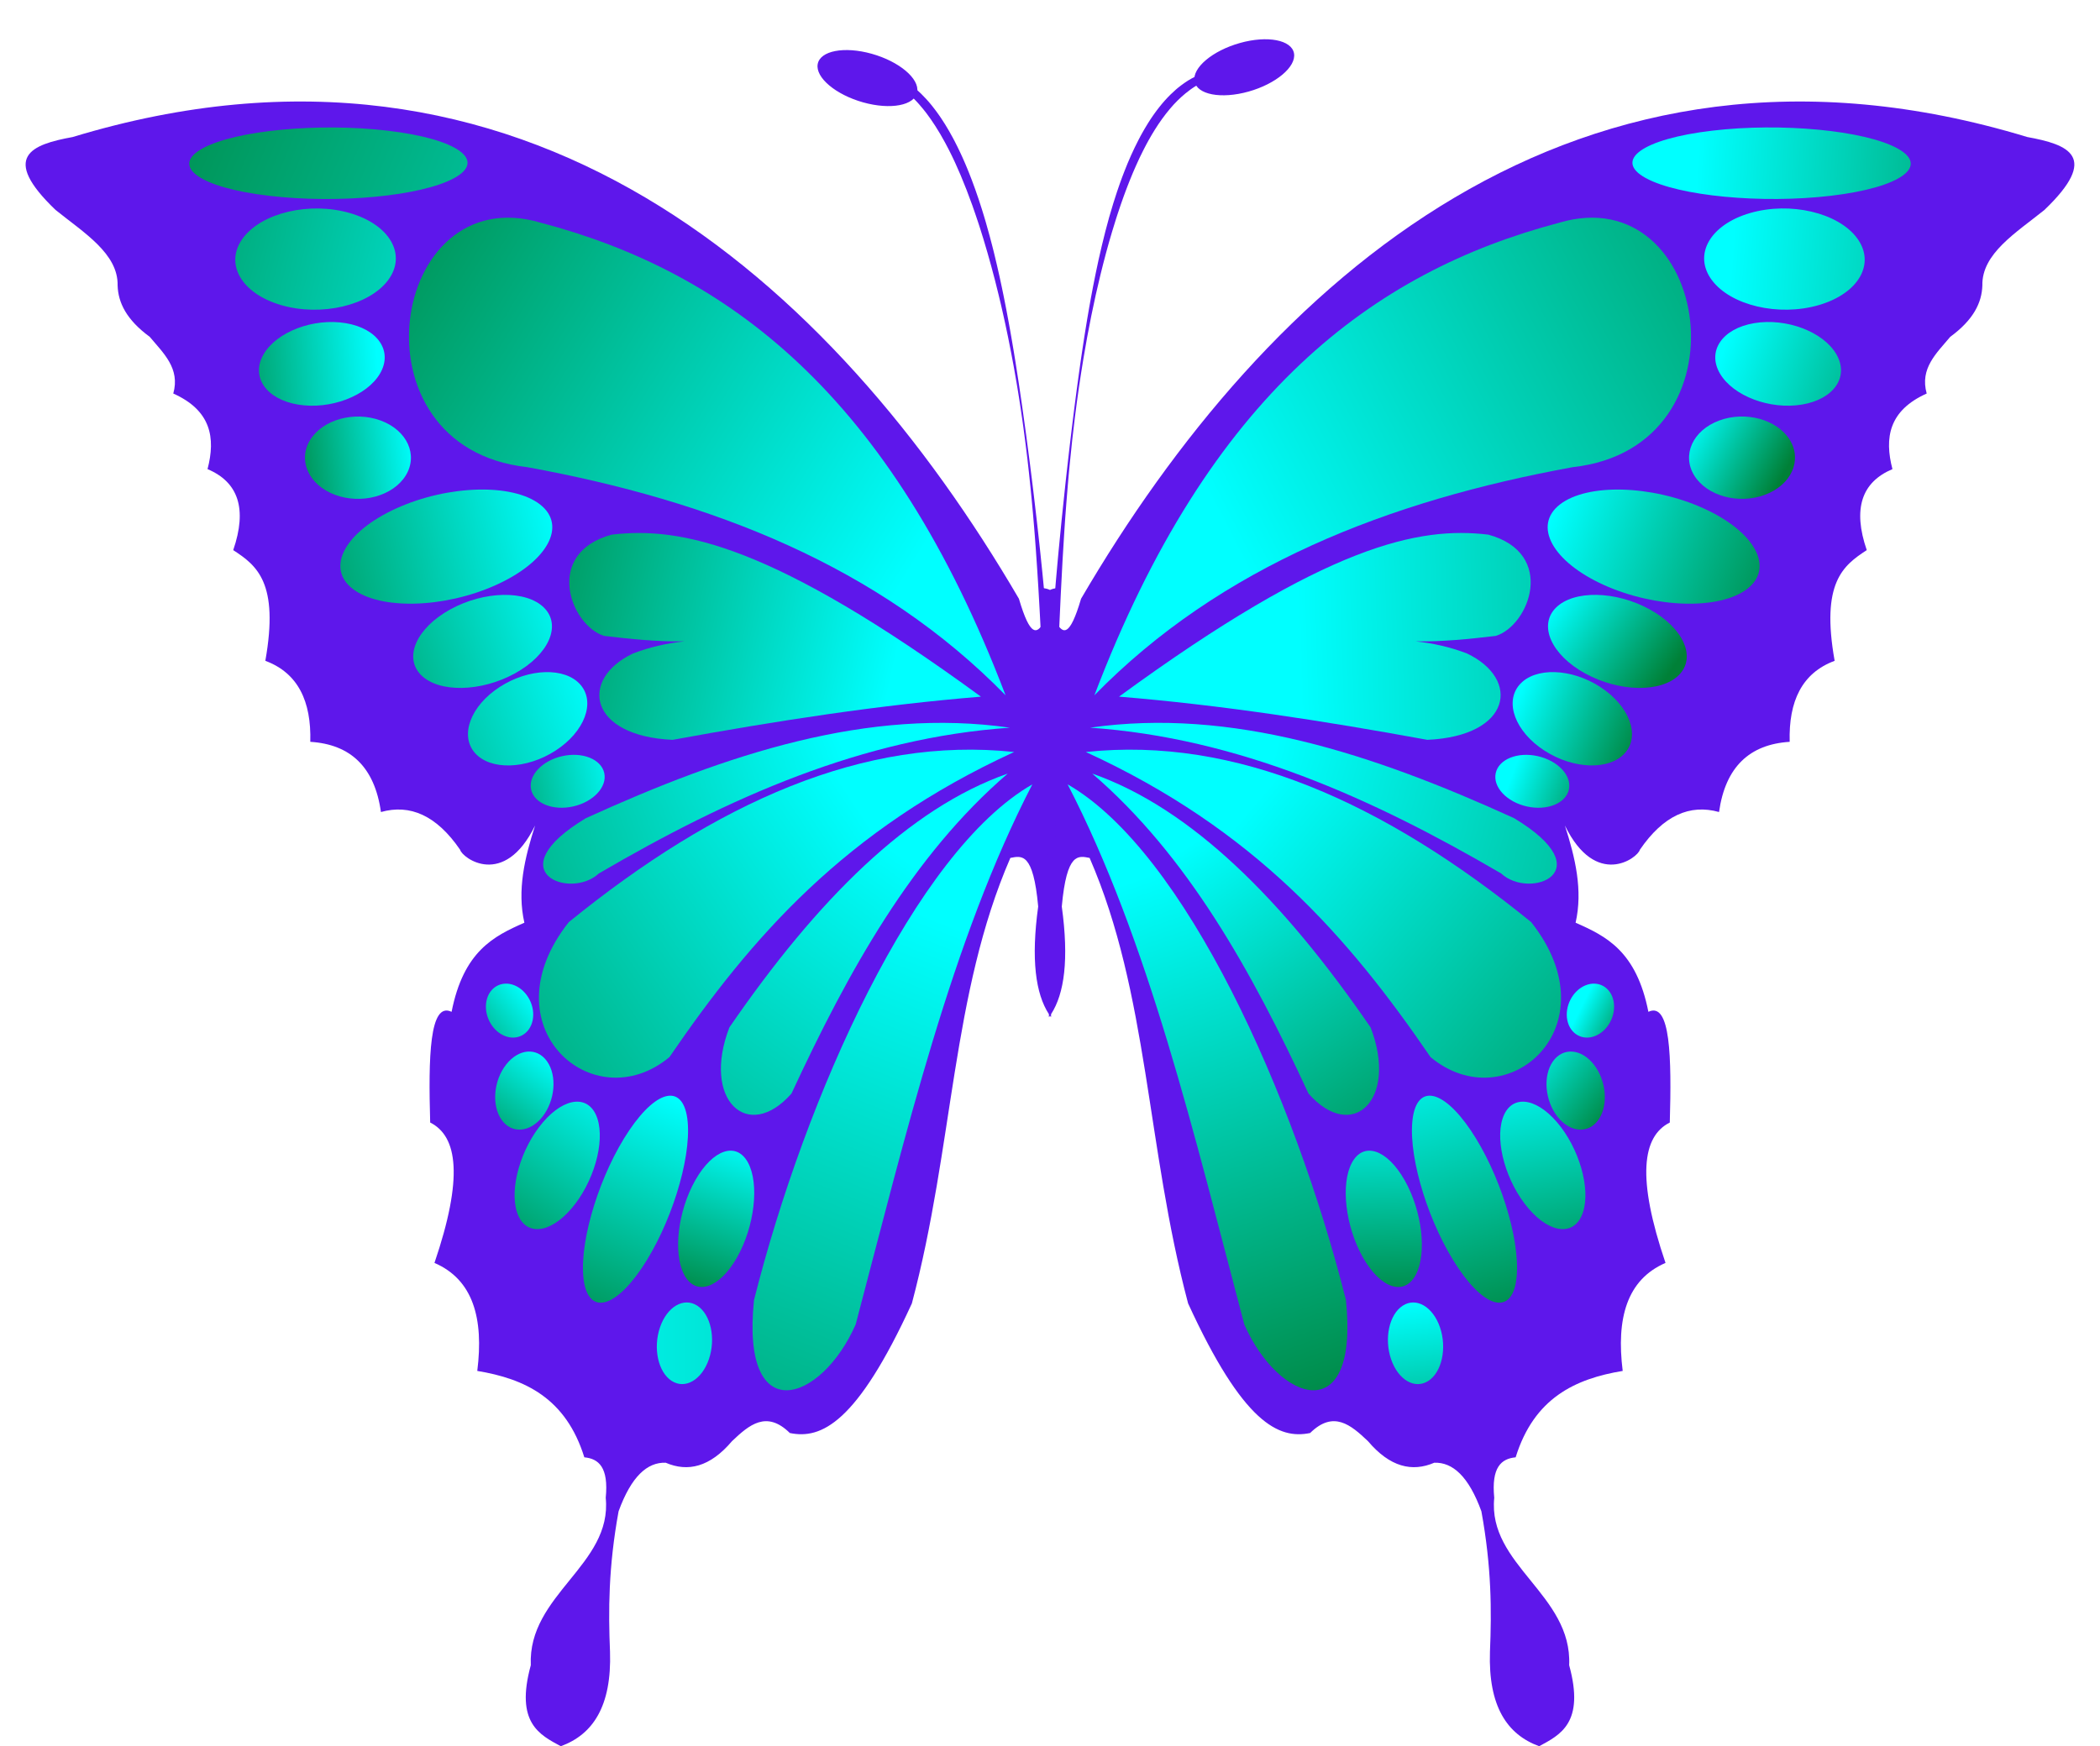 <?xml version="1.0" encoding="UTF-8" standalone="no"?><svg xmlns="http://www.w3.org/2000/svg" xmlns:xlink="http://www.w3.org/1999/xlink" fill="#5e17eb" fill-rule="evenodd" height="613.8" overflow="visible" preserveAspectRatio="xMidYMid meet" stroke-linejoin="bevel" stroke-width="0.501" version="1" viewBox="-9.0 46.2 738.0 613.8" width="738" zoomAndPan="magnify"><defs><linearGradient gradientTransform="translate(587.54 615.6)" gradientUnits="userSpaceOnUse" id="a" x2="143" xlink:actuate="onLoad" xlink:show="other" xlink:type="simple" y2="-9"><stop offset="0" stop-color="#00ffff"/><stop offset="1" stop-color="#008037"/></linearGradient><linearGradient gradientTransform="translate(302.54 521.6)" gradientUnits="userSpaceOnUse" id="b" x2="-294" xlink:actuate="onLoad" xlink:show="other" xlink:type="simple" y2="124"><stop offset="0" stop-color="#00ffff"/><stop offset="1" stop-color="#008037"/></linearGradient><linearGradient gradientTransform="translate(599.54 582.75)" gradientUnits="userSpaceOnUse" id="c" x2="156" xlink:actuate="onLoad" xlink:show="other" xlink:type="simple" y2="-12"><stop offset="0" stop-color="#00ffff"/><stop offset="1" stop-color="#008037"/></linearGradient><linearGradient gradientTransform="translate(194.54 552.75)" gradientUnits="userSpaceOnUse" id="d" x2="-194" xlink:actuate="onLoad" xlink:show="other" xlink:type="simple" y2="50"><stop offset="0" stop-color="#00ffff"/><stop offset="1" stop-color="#008037"/></linearGradient><linearGradient gradientTransform="translate(595.54 547.6)" gradientUnits="userSpaceOnUse" id="e" x2="81" xlink:actuate="onLoad" xlink:show="other" xlink:type="simple" y2="-29"><stop offset="0" stop-color="#00ffff"/><stop offset="1" stop-color="#008037"/></linearGradient><linearGradient gradientTransform="translate(123.54 548.6)" gradientUnits="userSpaceOnUse" id="f" x2="-62" xlink:actuate="onLoad" xlink:show="other" xlink:type="simple" y2="-5"><stop offset="0" stop-color="#00ffff"/><stop offset="1" stop-color="#008037"/></linearGradient><linearGradient gradientTransform="translate(584.54 524.6)" gradientUnits="userSpaceOnUse" id="g" x2="33" xlink:actuate="onLoad" xlink:show="other" xlink:type="simple" y2="-18"><stop offset="0" stop-color="#00ffff"/><stop offset="1" stop-color="#008037"/></linearGradient><linearGradient gradientTransform="translate(137.54 511.6)" gradientUnits="userSpaceOnUse" id="h" x2="-48" xlink:actuate="onLoad" xlink:show="other" xlink:type="simple" y2="-6"><stop offset="0" stop-color="#00ffff"/><stop offset="1" stop-color="#008037"/></linearGradient><linearGradient gradientTransform="translate(536.54 492.6)" gradientUnits="userSpaceOnUse" id="i" x2="87" xlink:actuate="onLoad" xlink:show="other" xlink:type="simple" y2="-32"><stop offset="0" stop-color="#00ffff"/><stop offset="1" stop-color="#008037"/></linearGradient><linearGradient gradientTransform="translate(187.54 492.6)" gradientUnits="userSpaceOnUse" id="j" x2="-113" xlink:actuate="onLoad" xlink:show="other" xlink:type="simple" y2="-26"><stop offset="0" stop-color="#00ffff"/><stop offset="1" stop-color="#008037"/></linearGradient><linearGradient gradientTransform="translate(152.71 479.48)" gradientUnits="userSpaceOnUse" id="k" x2="445.41" xlink:actuate="onLoad" xlink:show="other" xlink:type="simple"><stop offset="0" stop-color="#00ffff"/><stop offset="1" stop-color="#008037"/></linearGradient><linearGradient gradientTransform="translate(535.54 459.6)" gradientUnits="userSpaceOnUse" id="l" x2="39" xlink:actuate="onLoad" xlink:show="other" xlink:type="simple" y2="-27"><stop offset="0" stop-color="#00ffff"/><stop offset="1" stop-color="#008037"/></linearGradient><linearGradient gradientTransform="translate(195.54 459.6)" gradientUnits="userSpaceOnUse" id="m" x2="-106" xlink:actuate="onLoad" xlink:show="other" xlink:type="simple" y2="-35"><stop offset="0" stop-color="#00ffff"/><stop offset="1" stop-color="#008037"/></linearGradient><linearGradient gradientTransform="translate(425.54 480.6)" gradientUnits="userSpaceOnUse" id="n" x2="263" xlink:actuate="onLoad" xlink:show="other" xlink:type="simple" y2="134"><stop offset="0" stop-color="#00ffff"/><stop offset="1" stop-color="#008037"/></linearGradient><linearGradient gradientTransform="translate(305.54 464.6)" gradientUnits="userSpaceOnUse" id="o" x2="-218" xlink:actuate="onLoad" xlink:show="other" xlink:type="simple" y2="133"><stop offset="0" stop-color="#00ffff"/><stop offset="1" stop-color="#008037"/></linearGradient><linearGradient gradientTransform="translate(447.54 444.6)" gradientUnits="userSpaceOnUse" id="p" x2="225" xlink:actuate="onLoad" xlink:show="other" xlink:type="simple" y2="7"><stop offset="0" stop-color="#00ffff"/><stop offset="1" stop-color="#008037"/></linearGradient><linearGradient gradientTransform="translate(302.54 427.6)" gradientUnits="userSpaceOnUse" id="q" x2="-154" xlink:actuate="onLoad" xlink:show="other" xlink:type="simple" y2="34"><stop offset="0" stop-color="#00ffff"/><stop offset="1" stop-color="#008037"/></linearGradient><linearGradient gradientTransform="translate(525.54 430.6)" gradientUnits="userSpaceOnUse" id="r" x2="44" xlink:actuate="onLoad" xlink:show="other" xlink:type="simple" y2="-18"><stop offset="0" stop-color="#00ffff"/><stop offset="1" stop-color="#008037"/></linearGradient><linearGradient gradientTransform="translate(200.54 434.6)" gradientUnits="userSpaceOnUse" id="s" x2="-116" xlink:actuate="onLoad" xlink:show="other" xlink:type="simple" y2="-42"><stop offset="0" stop-color="#00ffff"/><stop offset="1" stop-color="#008037"/></linearGradient><linearGradient gradientTransform="translate(523.54 404.6)" gradientUnits="userSpaceOnUse" id="t" x2="32" xlink:actuate="onLoad" xlink:show="other" xlink:type="simple" y2="-12"><stop offset="0" stop-color="#00ffff"/><stop offset="1" stop-color="#008037"/></linearGradient><linearGradient gradientTransform="translate(210.54 400.6)" gradientUnits="userSpaceOnUse" id="u" x2="-59" xlink:actuate="onLoad" xlink:show="other" xlink:type="simple" y2="-12"><stop offset="0" stop-color="#00ffff"/><stop offset="1" stop-color="#008037"/></linearGradient><linearGradient gradientTransform="translate(436.54 400.6)" gradientUnits="userSpaceOnUse" id="v" x2="230" xlink:actuate="onLoad" xlink:show="other" xlink:type="simple" y2="-62"><stop offset="0" stop-color="#00ffff"/><stop offset="1" stop-color="#008037"/></linearGradient><linearGradient gradientTransform="translate(288.54 407.6)" gradientUnits="userSpaceOnUse" id="w" x2="-201" xlink:actuate="onLoad" xlink:show="other" xlink:type="simple" y2="-74"><stop offset="0" stop-color="#00ffff"/><stop offset="1" stop-color="#008037"/></linearGradient><linearGradient gradientTransform="translate(546.54 319.6)" gradientUnits="userSpaceOnUse" id="x" x2="18" xlink:actuate="onLoad" xlink:show="other" xlink:type="simple" y2="-9"><stop offset="0" stop-color="#00ffff"/><stop offset="1" stop-color="#008037"/></linearGradient><linearGradient gradientTransform="translate(179.54 321.6)" gradientUnits="userSpaceOnUse" id="y" x2="-31" xlink:actuate="onLoad" xlink:show="other" xlink:type="simple" y2="-25"><stop offset="0" stop-color="#00ffff"/><stop offset="1" stop-color="#008037"/></linearGradient><linearGradient gradientTransform="translate(428.54 387.6)" gradientUnits="userSpaceOnUse" id="z" x2="164" xlink:actuate="onLoad" xlink:show="other" xlink:type="simple" y2="-139"><stop offset="0" stop-color="#00ffff"/><stop offset="1" stop-color="#008037"/></linearGradient><linearGradient gradientTransform="translate(293.54 388.6)" gradientUnits="userSpaceOnUse" id="A" x2="-195" xlink:actuate="onLoad" xlink:show="other" xlink:type="simple" y2="-129"><stop offset="0" stop-color="#00ffff"/><stop offset="1" stop-color="#008037"/></linearGradient><linearGradient gradientTransform="translate(404.54 373.6)" gradientUnits="userSpaceOnUse" id="B" x2="87" xlink:actuate="onLoad" xlink:show="other" xlink:type="simple" y2="-131"><stop offset="0" stop-color="#00ffff"/><stop offset="1" stop-color="#008037"/></linearGradient><linearGradient gradientTransform="translate(316.54 366.6)" gradientUnits="userSpaceOnUse" id="C" x2="-143" xlink:actuate="onLoad" xlink:show="other" xlink:type="simple" y2="-198"><stop offset="0" stop-color="#00ffff"/><stop offset="1" stop-color="#008037"/></linearGradient><linearGradient gradientTransform="translate(524.54 305.6)" gradientUnits="userSpaceOnUse" id="D" x2="34" xlink:actuate="onLoad" xlink:show="other" xlink:type="simple" y2="-26"><stop offset="0" stop-color="#00ffff"/><stop offset="1" stop-color="#008037"/></linearGradient><linearGradient gradientTransform="translate(182.54 304.6)" gradientUnits="userSpaceOnUse" id="E" x2="-28" xlink:actuate="onLoad" xlink:show="other" xlink:type="simple" y2="-38"><stop offset="0" stop-color="#00ffff"/><stop offset="1" stop-color="#008037"/></linearGradient><linearGradient gradientTransform="translate(525.54 300.6)" gradientUnits="userSpaceOnUse" id="F" x2="19" xlink:actuate="onLoad" xlink:show="other" xlink:type="simple" y2="-87"><stop offset="0" stop-color="#00ffff"/><stop offset="1" stop-color="#008037"/></linearGradient><linearGradient gradientTransform="translate(203.54 296.6)" gradientUnits="userSpaceOnUse" id="G" x2="-48" xlink:actuate="onLoad" xlink:show="other" xlink:type="simple" y2="-70"><stop offset="0" stop-color="#00ffff"/><stop offset="1" stop-color="#008037"/></linearGradient><linearGradient gradientTransform="translate(472.54 289.6)" gradientUnits="userSpaceOnUse" id="H" x2="3" xlink:actuate="onLoad" xlink:show="other" xlink:type="simple" y2="-78"><stop offset="0" stop-color="#00ffff"/><stop offset="1" stop-color="#008037"/></linearGradient><linearGradient gradientTransform="translate(253.54 272.6)" gradientUnits="userSpaceOnUse" id="I" x2="-20" xlink:actuate="onLoad" xlink:show="other" xlink:type="simple" y2="-58"><stop offset="0" stop-color="#00ffff"/><stop offset="1" stop-color="#008037"/></linearGradient><linearGradient gradientTransform="translate(482.54 305.6)" gradientUnits="userSpaceOnUse" id="J" x2="33" xlink:actuate="onLoad" xlink:show="other" xlink:type="simple" y2="-107"><stop offset="0" stop-color="#00ffff"/><stop offset="1" stop-color="#008037"/></linearGradient><linearGradient gradientTransform="translate(231.54 286.6)" gradientUnits="userSpaceOnUse" id="K" x2="-39" xlink:actuate="onLoad" xlink:show="other" xlink:type="simple" y2="-92"><stop offset="0" stop-color="#00ffff"/><stop offset="1" stop-color="#008037"/></linearGradient><linearGradient gradientTransform="translate(485.54 215.6)" gradientUnits="userSpaceOnUse" id="L" x2="10" xlink:actuate="onLoad" xlink:show="other" xlink:type="simple" y2="-73"><stop offset="0" stop-color="#00ffff"/><stop offset="1" stop-color="#008037"/></linearGradient><linearGradient gradientTransform="translate(381.54 361.6)" gradientUnits="userSpaceOnUse" id="M" x2="69" xlink:actuate="onLoad" xlink:show="other" xlink:type="simple" y2="-199"><stop offset="0" stop-color="#00ffff"/><stop offset="1" stop-color="#008037"/></linearGradient><linearGradient gradientTransform="translate(325.54 348.6)" gradientUnits="userSpaceOnUse" id="N" x2="-109" xlink:actuate="onLoad" xlink:show="other" xlink:type="simple" y2="-277"><stop offset="0" stop-color="#00ffff"/><stop offset="1" stop-color="#008037"/></linearGradient></defs><g fill="none" font-family="Times New Roman" font-size="16" stroke="#5e17eb"><g><g stroke="none" stroke-miterlimit="79.84"><g id="change1_1"><path d="m177.54 88.473c-1.107 24.87 28.692 35.196 26.332 58.842 1.063 10.748-2.478 13.754-7.522 14.236-6.468 20.846-20.913 27.604-37.619 30.369 2.306 18.424-1.438 32.083-15.047 37.962 10.187 29.933 8.188 44.493-1.505 49.349-0.647 22.92-0.279 42.638 7.524 38.913 4.215 21.315 14.793 26.579 25.579 31.318-2.593 11.388 0.097 22.777 3.763 34.166-10.938-22.34-25.624-11.365-26.333-8.542-8.267 12.091-17.593 16.165-27.837 13.286-2.233 15.848-10.731 23.794-24.828 24.675 0.397 14.254-4.311 24.214-15.8 28.472 4.892 27.526-3.014 33.526-11.286 38.911 4.99 14.536 1.798 23.91-9.028 28.472 2.886 11.032 1.235 20.634-12.038 26.573 2.482 8.846-3.45 14.155-8.276 19.93-8.201 6.011-11.089 12.021-11.286 18.031 0.25 11.229-11.864 18.561-21.817 26.574-19.544 18.734-8.48 22.99 6.019 25.624 158.46 48.134 267.38-50.742 332.54-162.29 4.059-13.801 6.36-12.057 8.483-8.752l-1e-3 0.071-0.186 12.477c0.953-0.137 1.858-0.332 2.623-0.707 0.764 0.375 1.669 0.57 2.623 0.707l-0.187-12.477-1e-3 -0.071c2.123-3.305 4.424-5.049 8.484 8.752 65.167 111.54 174.09 210.42 332.54 162.29 14.499-2.634 25.563-6.89 6.019-25.624-9.953-8.013-22.067-15.345-21.817-26.574-0.197-6.01-3.085-12.02-11.286-18.031-4.826-5.775-10.758-11.084-8.276-19.93-13.273-5.939-14.924-15.541-12.038-26.573-10.826-4.562-14.018-13.936-9.028-28.472-8.272-5.385-16.178-11.385-11.286-38.911-11.489-4.258-16.197-14.218-15.8-28.472-14.097-0.881-22.595-8.827-24.828-24.675-10.244 2.879-19.57-1.195-27.837-13.286-0.709-2.823-15.395-13.798-26.333 8.542 3.666-11.389 6.356-22.778 3.763-34.166 10.786-4.739 21.364-10.003 25.579-31.318 7.803 3.725 8.171-15.993 7.524-38.913-9.693-4.856-11.692-19.416-1.505-49.349-13.609-5.879-17.353-19.538-15.047-37.962-16.706-2.765-31.151-9.523-37.619-30.369-5.044-0.482-8.585-3.488-7.522-14.236-2.36-23.646 27.439-33.972 26.332-58.842 5.575-20.319-3.171-24.471-10.534-28.471-11.294 4.1-17.932 14.074-17.303 33.217 0.597 14.43 0.578 29.639-3.011 49.35-4.47 12.287-10.096 17.301-16.551 17.083-7.775-3.342-15.55-1.581-23.323 7.593-6.016 5.71-12.112 10.919-20.314 2.847-11.036-2.285-23.563 3.423-42.885 45.554-14.735 55.437-13.862 108.81-34.609 156.59-3.992 0.764-8.042 2.056-9.781-17.083 2.559-18.626 0.91-30.616-3.766-37.832l-0.016-1.079c-0.124 0.167-0.247 0.337-0.366 0.51-0.12-0.173-0.243-0.343-0.366-0.51l-0.017 1.079c-4.676 7.216-6.325 19.206-3.765 37.832-1.739 19.139-5.789 17.847-9.781 17.083-20.747-47.779-19.874-101.16-34.609-156.59-19.322-42.131-31.849-47.839-42.885-45.554-8.202 8.072-14.298 2.863-20.314-2.847-7.773-9.174-15.548-10.935-23.323-7.593-6.455 0.218-12.081-4.796-16.551-17.083-3.589-19.711-3.608-34.92-3.011-49.35 0.629-19.143-6.009-29.117-17.303-33.217-7.363 4-16.109 8.152-10.534 28.471zm116.8 549.34c-9.651 2.707-16.812 8.729-15.981 13.444s9.338 6.346 18.991 3.64c9.652-2.706 16.812-8.728 15.982-13.442-0.832-4.715-9.338-6.347-18.992-3.642zm116.44 7.438c-0.831 4.715 6.328 10.736 15.981 13.442 9.652 2.706 18.16 1.075 18.99-3.64 0.831-4.714-6.328-10.736-15.98-13.443-9.653-2.706-18.161-1.075-18.991 3.641z" fill="#5e17eb" transform="matrix(1 0 0 -1 0 720)"/></g><path d="m569.37 611.21c-11.524 6.314-1.068 13.778 23.339 16.659 24.407 2.88 53.569 0.093 65.094-6.222 11.524-6.314 1.068-13.779-23.339-16.658-24.407-2.881-53.569-0.094-65.094 6.221z" fill="url(#a)" transform="matrix(1 0 0 -1 0 720)"/><path d="m85.531 604.98c-24.407 2.879-34.863 10.344-23.339 16.658 11.525 6.315 40.687 9.102 65.094 6.222 24.407-2.881 34.863-10.345 23.339-16.659-11.525-6.315-40.687-9.102-65.094-6.221z" fill="url(#b)" transform="matrix(1 0 0 -1 0 720)"/><path d="m592.59 575.35c-6.648 8.934-0.616 19.496 13.465 23.572 14.08 4.077 30.906 0.132 37.554-8.802 6.648-8.936 0.616-19.498-13.464-23.573-14.081-4.077-30.907-0.132-37.555 8.803z" fill="url(#c)" transform="matrix(1 0 0 -1 0 720)"/><path d="m89.849 566.54c-14.08 4.075-20.112 14.637-13.464 23.573 6.648 8.934 23.474 12.879 37.554 8.802 14.081-4.076 20.113-14.638 13.465-23.572-6.648-8.935-23.474-12.88-37.555-8.803z" fill="url(#d)" transform="matrix(1 0 0 -1 0 720)"/><path d="m595.44 542.5c-4.617 7.899 0.795 15.837 12.079 17.718 11.286 1.879 24.197-3.008 28.814-10.906 4.618-7.9-0.793-15.839-12.079-17.719-11.285-1.878-24.195 3.007-28.814 10.907z" fill="url(#e)" transform="matrix(1 0 0 -1 0 720)"/><path d="m95.735 531.59c-11.286 1.88-16.697 9.819-12.079 17.719 4.617 7.898 17.528 12.785 28.814 10.906 11.284-1.881 16.696-9.819 12.079-17.718-4.619-7.9-17.529-12.785-28.814-10.907z" fill="url(#f)" transform="matrix(1 0 0 -1 0 720)"/><path d="m586.4 506.68c-4.433 7.206-0.507 15.853 8.764 19.297 9.272 3.446 20.397 0.395 24.83-6.81s0.506-15.851-8.765-19.297c-9.271-3.445-20.396-0.395-24.829 6.81z" fill="url(#g)" transform="matrix(1 0 0 -1 0 720)"/><path d="m108.76 499.86c-9.271 3.446-13.198 12.092-8.765 19.297s15.558 10.256 24.83 6.81c9.271-3.444 13.197-12.091 8.764-19.297-4.433-7.205-15.558-10.255-24.829-6.81z" fill="url(#h)" transform="matrix(1 0 0 -1 0 720)"/><path d="m554.72 468.15c-18.17 8.188-25.114 20.889-15.501 28.346 9.614 7.455 32.165 6.863 50.335-1.326s25.115-20.889 15.501-28.344c-9.614-7.458-32.165-6.865-50.335 1.324z" fill="url(#i)" transform="matrix(1 0 0 -1 0 720)"/><path d="m114.93 466.83c-9.614 7.455-2.669 20.155 15.501 28.344s40.721 8.781 50.335 1.326c9.613-7.457 2.669-20.158-15.501-28.346-18.17-8.189-40.721-8.782-50.335-1.324z" fill="url(#j)" transform="matrix(1 0 0 -1 0 720)"/><path d="m479.81 448.86c2.875-0.287 5.752-0.441 8.628-0.49-2.858 0.301-5.731 0.456-8.628 0.49z" fill="url(#k)" transform="matrix(1 0 0 -1 0 720)"/><path d="m240.18 448.86c-2.877-0.287-5.752-0.441-8.63-0.49 2.858 0.301 5.731 0.456 8.63 0.49z" fill="url(#k)" transform="matrix(1 0 0 -1 0 720)"/><path d="m548.08 437.08c-11.918 6.544-16.522 16.904-10.275 23.124 6.247 6.221 20.993 5.959 32.91-0.584 11.919-6.544 16.522-16.905 10.276-23.125-6.247-6.22-20.992-5.958-32.911 0.585z" fill="url(#l)" transform="matrix(1 0 0 -1 0 720)"/><path d="m139 436.49c-6.246 6.22-1.643 16.581 10.276 23.125 11.917 6.543 26.663 6.805 32.91 0.584 6.247-6.22 1.643-16.58-10.275-23.124-11.919-6.543-26.664-6.805-32.911-0.585z" fill="url(#m)" transform="matrix(1 0 0 -1 0 720)"/><path d="m538.87 595.49c53.21 15.897 68.06-78.889 4.892-85.889-64.913-11.826-123.82-34.817-168.16-80.195 40.369 106.08 98.146 148.91 163.26 166.08z" fill="url(#n)" transform="matrix(1 0 0 -1 0 720)"/><path d="m176.23 509.6c-63.168 7-48.318 101.79 4.892 85.889 65.117-17.171 122.89-60.006 163.26-166.08-44.337 45.378-103.24 68.369-168.16 80.195z" fill="url(#o)" transform="matrix(1 0 0 -1 0 720)"/><path d="m384.26 428.93c73.206 53.538 105.5 59.856 129.78 56.943 24.06-6.575 14.428-31.948 2.632-35.59-9.413-1.118-18.826-2.075-28.238-1.912 6.085-0.646 12.092-1.969 18.082-4.256 18.991-9.027 15.707-29.042-13.919-30.368-36.55 6.711-72.796 12.277-108.34 15.183z" fill="url(#p)" transform="matrix(1 0 0 -1 0 720)"/><path d="m213.47 444.11c5.99 2.287 11.995 3.61 18.08 4.256-9.412-0.163-18.824 0.794-28.236 1.912-11.796 3.642-21.428 29.015 2.632 35.59 24.289 2.913 56.578-3.405 129.78-56.943-35.545-2.906-71.791-8.472-108.34-15.183-29.626 1.326-32.91 21.341-13.919 30.368z" fill="url(#q)" transform="matrix(1 0 0 -1 0 720)"/><path d="m533.76 409.96c-10.232 6.622-14.144 17.012-8.735 23.192 5.409 6.178 18.105 5.817 28.336-0.805 10.232-6.625 14.144-17.015 8.735-23.193-5.408-6.18-18.105-5.817-28.336 0.806z" fill="url(#r)" transform="matrix(1 0 0 -1 0 720)"/><path d="m157.89 409.15c-5.409 6.178-1.497 16.568 8.735 23.193 10.231 6.622 22.927 6.983 28.336 0.805 5.409-6.18 1.497-16.57-8.735-23.192-10.231-6.623-22.928-6.986-28.336-0.806z" fill="url(#s)" transform="matrix(1 0 0 -1 0 720)"/><path d="m527.58 390.33c-7.1 1.594-12 6.846-10.941 11.725 1.06 4.88 7.682 7.549 14.781 5.956 7.098-1.593 11.999-6.846 10.939-11.725-1.059-4.881-7.68-7.548-14.779-5.956z" fill="url(#t)" transform="matrix(1 0 0 -1 0 720)"/><path d="m177.64 396.29c-1.06 4.879 3.841 10.132 10.939 11.725 7.099 1.593 13.721-1.076 14.781-5.956 1.059-4.879-3.841-10.131-10.941-11.725-7.099-1.592-13.72 1.075-14.779 5.956z" fill="url(#u)" transform="matrix(1 0 0 -1 0 720)"/><path d="m518.56 366.77c-45.616 26.671-92.73 47.687-144.46 51.249 49.657 7.147 99.312-9.167 148.97-31.794 31.373-18.886 5.508-28.816-4.514-19.455z" fill="url(#v)" transform="matrix(1 0 0 -1 0 720)"/><path d="m196.92 386.22c49.657 22.627 99.312 38.941 148.97 31.794-51.725-3.562-98.839-24.578-144.46-51.249-10.022-9.361-35.887 0.569-4.514 19.455z" fill="url(#w)" transform="matrix(1 0 0 -1 0 720)"/><path d="m541.8 315.2c-0.985 4.895 1.859 10.377 6.344 12.235 4.487 1.858 8.925-0.606 9.908-5.5 0.984-4.896-1.859-10.379-6.345-12.236-4.486-1.858-8.924 0.606-9.907 5.501z" fill="url(#x)" transform="matrix(1 0 0 -1 0 720)"/><path d="m168.29 309.7c-4.486 1.857-7.329 7.34-6.345 12.236 0.983 4.894 5.421 7.358 9.908 5.5 4.485-1.858 7.329-7.34 6.344-12.235-0.983-4.895-5.421-7.359-9.907-5.501z" fill="url(#y)" transform="matrix(1 0 0 -1 0 720)"/><path d="m493.73 302.23c-28.838 42.196-61.777 80-121.13 107.24 52.698 5.618 104.79-17.776 156.49-59.789 29.064-36.724-8.599-69.741-35.361-47.452z" fill="url(#z)" transform="matrix(1 0 0 -1 0 720)"/><path d="m190.9 349.68c51.701 42.013 103.79 65.407 156.49 59.789-59.353-27.241-92.292-65.045-121.13-107.24-26.762-22.289-64.425 10.728-35.361 47.452z" fill="url(#A)" transform="matrix(1 0 0 -1 0 720)"/><path d="m450.84 289.42c-20.023 43.152-42.518 83.662-75.988 112.46 34.746-12.169 67.04-44.432 97.808-89.211 9.834-25.457-6.461-40.704-21.82-23.251z" fill="url(#B)" transform="matrix(1 0 0 -1 0 720)"/><path d="m247.33 312.67c30.768 44.779 63.062 77.042 97.808 89.211-33.47-28.8-55.965-69.31-75.988-112.46-15.359-17.453-31.654-2.206-21.82 23.251z" fill="url(#C)" transform="matrix(1 0 0 -1 0 720)"/><path d="m538.34 281.3c-4.422 5.648-5.15 14.333-1.621 19.386 3.53 5.051 9.985 4.565 14.408-1.085 4.424-5.649 5.15-14.335 1.621-19.386-3.529-5.052-9.985-4.566-14.408 1.085z" fill="url(#D)" transform="matrix(1 0 0 -1 0 720)"/><path d="m167.25 280.22c-3.529 5.051-2.803 13.737 1.621 19.386 4.423 5.65 10.878 6.136 14.408 1.085 3.529-5.053 2.801-13.738-1.621-19.386-4.423-5.651-10.879-6.137-14.408-1.085z" fill="url(#E)" transform="matrix(1 0 0 -1 0 720)"/><path d="m528.18 248.99c-7.792 9.103-11.876 23.286-9.116 31.659 2.761 8.374 11.326 7.783 19.118-1.318 7.791-9.101 11.875-23.284 9.115-31.659-2.759-8.373-11.325-7.784-19.117 1.318z" fill="url(#F)" transform="matrix(1 0 0 -1 0 720)"/><path d="m172.7 247.67c-2.76 8.375 1.324 22.558 9.115 31.659 7.792 9.101 16.357 9.692 19.118 1.318 2.76-8.373-1.324-22.556-9.116-31.659-7.792-9.102-16.358-9.691-19.117-1.318z" fill="url(#G)" transform="matrix(1 0 0 -1 0 720)"/><path d="m469.99 231.78c-6.181 10.891-7.922 25.821-3.885 33.324 4.039 7.504 12.336 4.754 18.518-6.138 6.183-10.891 7.923-25.821 3.886-33.324-4.038-7.503-12.334-4.753-18.519 6.138z" fill="url(#H)" transform="matrix(1 0 0 -1 0 720)"/><path d="m231.48 225.65c-4.037 7.503-2.297 22.433 3.886 33.324 6.182 10.892 14.479 13.642 18.518 6.138 4.037-7.503 2.296-22.433-3.885-33.324-6.185-10.891-14.481-13.641-18.519-6.138z" fill="url(#I)" transform="matrix(1 0 0 -1 0 720)"/><path d="m503.47 228.07c-10.125 14.993-17.359 38.012-16.148 51.378 1.209 13.365 10.409 12.046 20.533-2.945 10.123-14.994 17.357-38.012 16.148-51.379-1.209-13.366-10.409-12.048-20.533 2.946z" fill="url(#J)" transform="matrix(1 0 0 -1 0 720)"/><path d="m195.99 225.12c-1.209 13.367 6.025 36.385 16.148 51.379 10.124 14.991 19.324 16.31 20.533 2.945 1.211-13.366-6.023-36.385-16.148-51.378-10.124-14.994-19.324-16.312-20.533-2.946z" fill="url(#K)" transform="matrix(1 0 0 -1 0 720)"/><path d="m479.86 196.05c-2.484 7.295-0.65 15.717 4.095 18.797 4.748 3.079 10.619-0.342 13.105-7.636 2.484-7.296 0.65-15.719-4.096-18.798-4.747-3.08-10.617 0.344-13.104 7.637z" fill="url(#L)" transform="matrix(1 0 0 -1 0 720)"/><path d="m227.03 188.42c-4.746 3.079-6.58 11.502-4.096 18.798 2.486 7.294 8.357 10.715 13.105 7.636 4.745-3.08 6.579-11.502 4.095-18.797-2.487-7.293-8.357-10.717-13.104-7.637z" fill="url(#k)" transform="matrix(1 0 0 -1 0 720)"/><path d="m428.27 208.28c-17.617 66.756-33.702 135-62.07 189.81 41.284-23.72 79.772-109.68 97.807-181.27 4.713-45.584-23.634-36.113-35.737-8.543z" fill="url(#M)" transform="matrix(1 0 0 -1 0 720)"/><path d="m255.98 216.82c18.035 71.582 56.523 157.55 97.807 181.27-28.368-54.81-44.453-123.05-62.07-189.81-12.103-27.57-40.45-37.041-35.737 8.543z" fill="url(#N)" transform="matrix(1 0 0 -1 0 720)"/><g id="change1_2"><path d="m360.84 372c-0.132 0.634-0.207 1.326-0.276 1.975-0.246 2.301-0.413 4.64-0.552 6.959-0.027-0.374-0.055-0.749-0.083-1.124-0.128-1.674-0.262-3.391-0.497-5.045-0.051-0.362-0.113-0.702-0.186-1.058-0.013-0.062-0.057-0.235-0.08-0.287-0.024-0.055-0.119-0.18-0.156-0.235-0.02 0.031-0.04 0.064-0.059 0.097-0.185 0.31-0.209 0.745-0.256 1.121-0.119 0.957-0.163 1.942-0.217 2.908-0.082 1.454-0.111 2.925-0.147 4.382-0.062 2.529-0.076 5.066-0.083 7.596-0.011 5.08 0.058 10.161 0.167 15.238 0.045 2.113 0.098 4.227 0.161 6.34l-6e-3 0.144c-0.104 2.409-0.195 4.819-0.303 7.227-0.039 0.857-0.067 1.714-0.108 2.568-0.05 1.02-0.093 2.048-0.129 3.068-0.039 1.09-0.097 2.18-0.141 3.27-0.054 1.35-0.118 2.699-0.176 4.05-0.032 0.756-0.058 1.515-0.099 2.27-0.035 0.654-0.066 1.317-0.089 1.97-0.052 1.446-0.127 2.898-0.196 4.341-0.092 1.906-0.168 3.813-0.268 5.717-0.077 1.479-0.142 2.961-0.214 4.44-0.103 2.12-0.212 4.239-0.326 6.357-0.062 1.159-0.116 2.321-0.188 3.479-0.15 2.454-0.261 4.916-0.421 7.37-0.289 4.454-0.541 8.911-0.88 13.358-0.118 1.557-0.221 3.116-0.349 4.67-0.087 1.059-0.171 2.119-0.253 3.177-0.257 3.347-0.58 6.687-0.883 10.026-0.106 1.161-0.237 2.321-0.341 3.483-0.17 1.883-0.389 3.767-0.59 5.645-0.363 3.388-0.756 6.782-1.191 10.155-0.255 1.973-0.518 3.947-0.778 5.921-0.118 0.889-0.255 1.773-0.373 2.661-0.166 1.253-0.364 2.508-0.549 3.757-0.156 1.047-0.308 2.103-0.482 3.144-0.078 0.469-0.143 0.943-0.22 1.412-0.129 0.797-0.269 1.598-0.388 2.397-0.105 0.714-0.241 1.429-0.357 2.141-0.319 1.956-0.667 3.912-1.02 5.858-0.621 3.418-1.283 6.819-1.969 10.216-0.32 1.586-0.663 3.164-0.996 4.746-0.498 2.364-1.061 4.704-1.586 7.058-0.257 1.15-0.554 2.293-0.825 3.44-0.771 3.263-1.637 6.504-2.502 9.729-0.869 3.241-1.815 6.445-2.776 9.642-0.356 1.186-0.724 2.38-1.108 3.553-0.221 0.673-0.429 1.353-0.654 2.024-0.712 2.126-1.416 4.24-2.167 6.343-1.279 3.583-2.648 7.105-4.108 10.575-1.281 3.045-2.678 6.075-4.16 8.972-0.427 0.835-0.871 1.653-1.308 2.479-1.06 2.001-2.232 3.941-3.425 5.817-0.5 0.786-1.019 1.564-1.549 2.317-0.414 0.587-0.83 1.198-1.267 1.759-0.207 0.267-0.408 0.542-0.614 0.812-0.272 0.354-0.557 0.697-0.832 1.047-0.427 0.542-0.887 1.038-1.324 1.564-0.4 0.483-0.843 0.935-1.267 1.385-0.597 0.638-1.221 1.251-1.853 1.832-1.039 0.952-2.103 1.863-3.222 2.661-0.518 0.368-1.033 0.74-1.567 1.068-0.175 0.108-0.349 0.228-0.524 0.332-0.256 0.147-0.513 0.296-0.768 0.449-0.157 0.093-0.329 0.182-0.49 0.265-0.153 0.078-0.304 0.177-0.459 0.249-0.298 0.142-0.592 0.297-0.89 0.441-0.696 0.337-1.413 0.609-2.123 0.887-0.852 0.334-1.764 0.623-2.636 0.854-0.212 0.055-0.428 0.116-0.638 0.181-0.164 0.05-0.337 0.086-0.503 0.13-0.288 0.08-0.585 0.163-0.87 0.256-0.165 0.054-0.552 0.165-0.618 0.382 0.098 0.242 0.677 0.332 0.885 0.37 0.687 0.127 1.386 0.098 2.077 0.103 0.166 2e-3 0.335-0.026 0.501-0.031 0.377-0.01 0.767-0.062 1.139-0.12 0.643-0.101 1.292-0.192 1.925-0.371 0.18-0.05 0.365-0.082 0.544-0.14 0.292-0.092 0.59-0.182 0.883-0.265 0.122-0.034 0.247-0.083 0.367-0.129 0.231-0.084 0.464-0.16 0.695-0.25 0.947-0.369 1.902-0.8 2.812-1.295 0.486-0.265 0.961-0.554 1.438-0.841 0.606-0.364 1.234-0.787 1.812-1.223 0.483-0.363 0.967-0.717 1.44-1.106 0.874-0.716 1.724-1.482 2.549-2.283 0.572-0.552 1.115-1.142 1.666-1.724 0.644-0.682 1.269-1.428 1.878-2.161 0.141-0.169 0.275-0.353 0.417-0.525 0.27-0.327 0.55-0.681 0.8-1.031 0.174-0.241 0.367-0.466 0.538-0.71 0.542-0.774 1.114-1.518 1.633-2.316 0.498-0.766 0.996-1.524 1.486-2.298 0.482-0.761 0.946-1.562 1.402-2.351 0.461-0.795 0.925-1.615 1.35-2.44 0.209-0.408 0.434-0.803 0.641-1.215 0.689-1.373 1.406-2.738 2.038-4.155 0.198-0.444 0.415-0.877 0.61-1.325 0.23-0.526 0.473-1.043 0.697-1.573 0.17-0.402 0.342-0.805 0.518-1.202 0.162-0.369 0.329-0.767 0.475-1.145 0.189-0.488 0.403-0.963 0.591-1.45 0.345-0.89 0.706-1.771 1.042-2.669 0.408-1.086 0.808-2.176 1.202-3.271 0.819-2.273 1.571-4.584 2.309-6.901 0.243-0.766 0.482-1.538 0.711-2.31 0.144-0.488 0.303-0.976 0.438-1.468 0.081-0.296 0.18-0.589 0.262-0.885 0.441-1.592 0.912-3.17 1.333-4.772 0.3-1.141 0.62-2.278 0.903-3.425 0.156-0.635 0.315-1.274 0.483-1.905 0.116-0.439 0.222-0.897 0.328-1.341 0.286-1.213 0.587-2.422 0.867-3.639 0.583-2.537 1.164-5.08 1.69-7.637 0.221-1.08 0.448-2.158 0.669-3.236 0.313-1.532 0.606-3.068 0.908-4.602 0.308-1.563 0.582-3.136 0.877-4.702 0.116-0.61 0.223-1.224 0.333-1.836 0.058-0.315 0.123-0.637 0.172-0.954 0.101-0.649 0.228-1.304 0.341-1.952 0.118-0.675 0.228-1.356 0.351-2.031 0.2-1.097 0.364-2.209 0.559-3.309 0.214-1.209 0.391-2.437 0.593-3.65 0.433-2.602 0.825-5.227 1.22-7.841 0.384-2.546 0.769-5.095 1.125-7.648 0.482-3.448 0.984-6.893 1.438-10.347 0.444-3.389 0.912-6.775 1.329-10.169 0.206-1.68 0.44-3.359 0.634-5.041 0.14-1.223 0.314-2.443 0.449-3.669 0.103-0.925 0.23-1.846 0.333-2.77 0.293-2.608 0.628-5.212 0.917-7.822 0.186-1.673 0.378-3.343 0.565-5.017 0.131-1.172 0.249-2.353 0.386-3.526 0.137-1.165 0.26-2.345 0.377-3.514 0.227-2.266 0.467-4.531 0.699-6.798 0.538-5.272 1.023-10.562 1.472-15.847 0.433-5.094 0.837-10.193 1.191-15.298 0.11 1.823 0.221 3.644 0.349 5.466s0.256 3.646 0.378 5.467c0.104 1.538 0.228 3.073 0.339 4.61 0.127 1.744 0.261 3.495 0.409 5.235 0.401 4.742 0.769 9.489 1.221 14.224 0.123 1.283 0.23 2.57 0.357 3.852 0.347 3.518 0.675 7.037 1.03 10.553 0.437 4.331 0.899 8.656 1.363 12.983 0.149 1.385 0.301 2.771 0.458 4.155 0.132 1.169 0.254 2.344 0.395 3.511 0.093 0.774 0.177 1.554 0.265 2.33 0.135 1.213 0.285 2.422 0.423 3.635 0.156 1.376 0.319 2.76 0.492 4.133 0.128 1.003 0.237 2.008 0.366 3.011 0.263 2.059 0.507 4.122 0.772 6.181 0.277 2.157 0.557 4.312 0.843 6.465 0.206 1.559 0.427 3.114 0.636 4.672 0.247 1.853 0.529 3.698 0.785 5.549 0.176 1.269 0.369 2.547 0.566 3.811 0.205 1.316 0.394 2.635 0.604 3.948 0.12 0.758 0.247 1.516 0.362 2.276 0.423 2.787 0.924 5.562 1.398 8.335 0.201 1.171 0.419 2.337 0.631 3.504 0.236 1.297 0.475 2.595 0.731 3.884 0.609 3.068 1.215 6.13 1.893 9.177 1.502 6.746 3.166 13.461 5.201 19.985 0.426 1.366 0.861 2.726 1.313 4.079 0.341 1.021 0.697 2.028 1.05 3.041 0.482 1.379 1.008 2.745 1.531 4.099 1.451 3.753 3.096 7.439 4.903 10.94 0.508 0.987 1.033 1.977 1.582 2.93 0.249 0.432 0.49 0.871 0.748 1.296 0.379 0.625 0.747 1.267 1.141 1.88 0.538 0.839 1.081 1.708 1.655 2.509 0.161 0.225 0.323 0.453 0.482 0.68 0.542 0.775 1.114 1.521 1.69 2.256 1.27 1.621 2.624 3.135 4.046 4.539 0.613 0.605 1.242 1.185 1.885 1.739 0.204 0.173 0.41 0.359 0.616 0.526 1.562 1.258 3.155 2.4 4.855 3.34 0.634 0.35 1.279 0.667 1.927 0.976 0.246 0.117 0.501 0.212 0.749 0.327 0.69 0.315 1.404 0.536 2.112 0.782 0.311 0.107 0.626 0.191 0.94 0.28 0.708 0.2 1.423 0.36 2.141 0.49 0.349 0.064 0.694 0.114 1.045 0.16 0.169 0.024 0.341 0.056 0.51 0.068 0.324 0.021 0.648 0.062 0.973 0.084 0.331 0.024 0.664 0.02 0.994 0.04h0.548c0.516 2e-3 1.014-0.042 1.528-0.067 0.276-0.016 0.554-0.059 0.829-0.093 0.417-0.052 0.849-0.113 1.261-0.222 0.205-0.054 0.406-0.09 0.61-0.159s0.733-0.214 0.819-0.468c-0.11-0.247-0.705-0.315-0.923-0.345-0.858-0.119-1.716-0.223-2.574-0.328-2.095-0.26-4.225-0.73-6.256-1.433-0.736-0.257-1.453-0.54-2.175-0.852-0.3-0.131-0.608-0.261-0.901-0.416-0.115-0.059-0.234-0.107-0.349-0.164-0.212-0.104-0.423-0.222-0.633-0.332-0.119-0.06-0.24-0.118-0.357-0.185-0.603-0.351-1.23-0.687-1.817-1.08-0.278-0.185-0.555-0.372-0.834-0.553-0.201-0.133-0.407-0.29-0.605-0.432-0.579-0.42-1.144-0.85-1.702-1.313-0.962-0.797-1.876-1.627-2.785-2.518-0.93-0.912-1.839-1.92-2.696-2.938-1.914-2.274-3.661-4.711-5.289-7.315-0.734-1.172-1.434-2.371-2.122-3.588-0.648-1.147-1.263-2.331-1.868-3.515-0.937-1.836-1.839-3.731-2.676-5.64-0.368-0.842-0.749-1.682-1.1-2.535-0.34-0.824-0.674-1.649-1.013-2.472-0.246-0.599-0.497-1.219-0.723-1.831-0.236-0.641-0.491-1.275-0.73-1.913-0.256-0.68-0.503-1.365-0.755-2.046-0.75-2.035-1.423-4.11-2.12-6.172-0.172-0.507-0.336-1.025-0.497-1.538-0.475-1.513-0.946-3.023-1.403-4.547-1.491-4.964-2.828-9.997-4.072-15.068-2.369-9.658-4.335-19.523-5.986-29.415-0.563-3.371-1.08-6.75-1.583-10.139-0.515-3.475-0.969-6.966-1.411-10.456-0.706-5.568-1.323-11.174-1.854-16.773-0.234-2.458-0.48-4.927-0.674-7.391-0.156-1.974-0.323-3.944-0.483-5.917-0.294-3.63-0.548-7.281-0.779-10.917-0.208-3.265-0.402-6.53-0.595-9.795-0.228-3.85-0.405-7.704-0.604-11.557-0.18-3.488-0.331-6.982-0.481-10.472-0.226-5.312-0.452-10.624-0.662-15.935-0.283-7.172-0.572-14.342-0.849-21.513-0.076-1.945-0.157-3.89-0.239-5.835 0.018-0.563 0.036-1.124 0.053-1.684 0.238-8.016 0.388-16.025 0.326-24.048-0.028-3.586-0.091-7.19-0.299-10.767-0.034-0.585-0.08-1.18-0.139-1.762-0.025-0.243-0.047-0.533-0.092-0.768-0.034-0.18-0.073-0.526-0.137-0.679l-0.086-0.139-0.057-0.091c-0.173 0.182-0.223 0.452-0.277 0.714z" fill="#5e17eb" transform="matrix(1 0 0 -1 0 720)"/></g></g></g></g></svg>